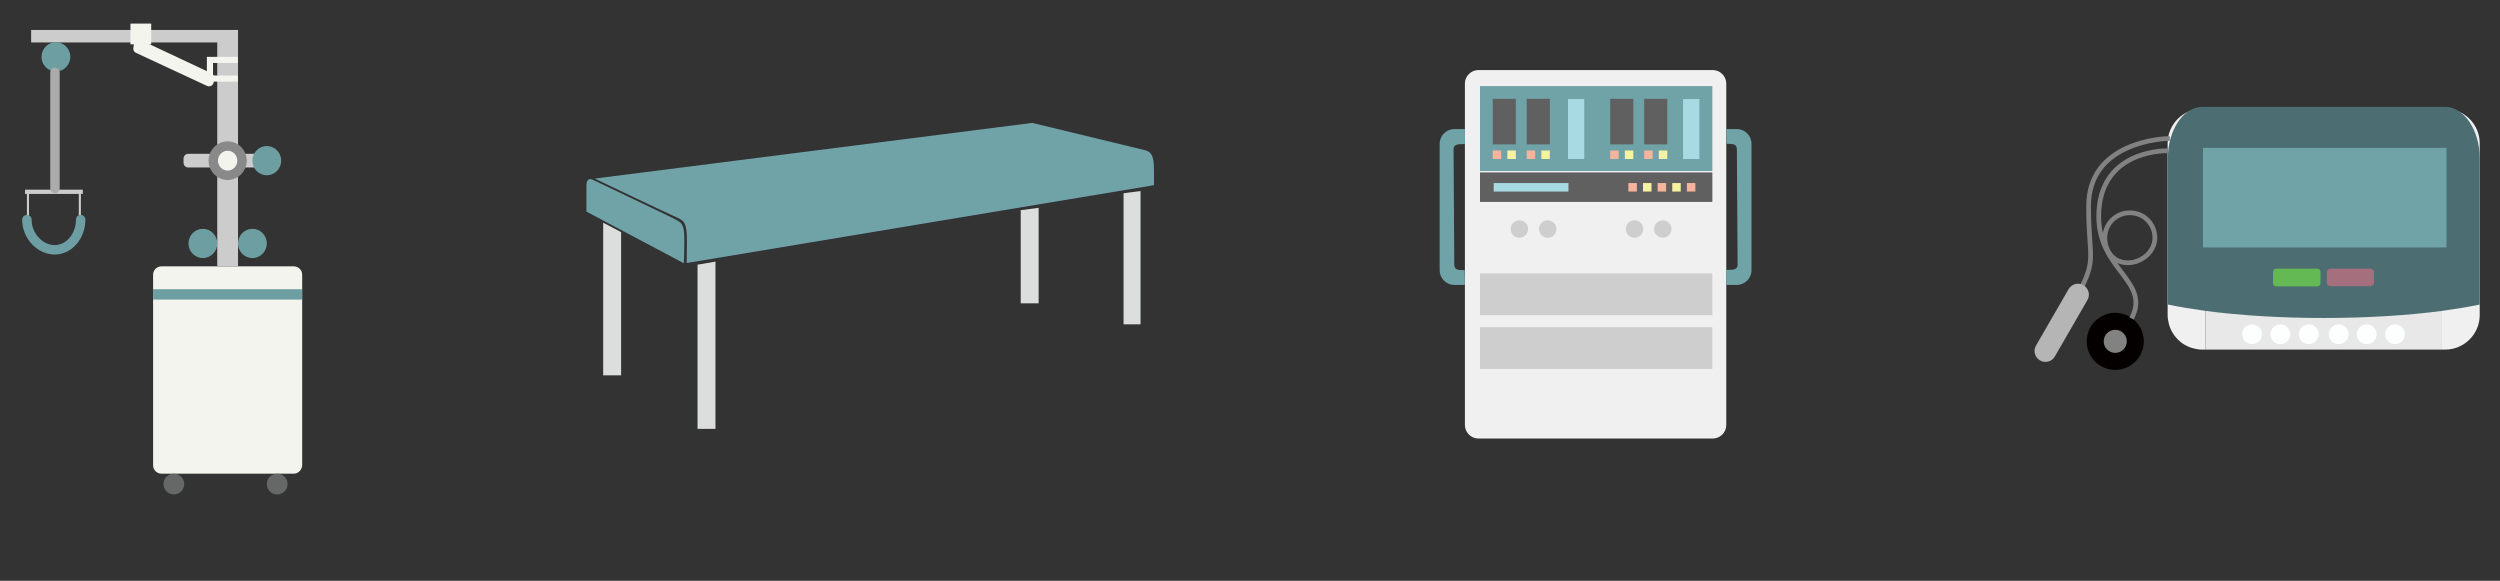 <?xml version="1.0" encoding="utf-8"?>
<!-- Generator: Adobe Illustrator 21.0.2, SVG Export Plug-In . SVG Version: 6.00 Build 0)  -->
<svg version="1.1" id="レイヤー_1" xmlns="http://www.w3.org/2000/svg" xmlns:xlink="http://www.w3.org/1999/xlink" x="0px"
	 y="0px" viewBox="0 0 1059.8 246.2" style="enable-background:new 0 0 1059.8 246.2;" xml:space="preserve">
<rect x="0" y="0" width="1059.8" height="246.2" fill="#333333" stroke="none"/>
<style type="text/css">
	.st0{fill:#F0F0F0;}
	.st1{fill:#606060;}
	.st2{fill:#F6B49C;}
	.st3{fill:#F6F3A0;}
	.st4{fill:#A8DAE3;}
	.st5{fill:#6FA3A8;}
	.st6{fill:#CECECE;}
	.st7{fill:#E9E8E8;}
	.st8{fill:#4C6E72;}
	.st9{fill:#FDFEFE;}
	.st10{fill:#64B955;}
	.st11{fill:#A66F7D;}
	.st12{fill:#DCDDDD;}
	.st13{fill:#040000;}
	.st14{fill:#828282;}
	.st15{fill:none;stroke:#828282;stroke-width:2;stroke-miterlimit:10;}
	.st16{fill:#B5B5B6;}
	.st17{fill:#F3F4EE;}
	.st18{fill-rule:evenodd;clip-rule:evenodd;fill:#6D9FA2;}
	.st19{fill-rule:evenodd;clip-rule:evenodd;fill:#666767;}
	.st20{fill-rule:evenodd;clip-rule:evenodd;fill:#CCCCCC;}
	
		.st21{fill-rule:evenodd;clip-rule:evenodd;fill:none;stroke:#CCCCCC;stroke-width:4;stroke-linecap:round;stroke-linejoin:round;stroke-miterlimit:10;}
	
		.st22{fill-rule:evenodd;clip-rule:evenodd;fill:#F3F4EE;stroke:#898989;stroke-width:4;stroke-linecap:round;stroke-linejoin:round;stroke-miterlimit:10;}
	.st23{fill-rule:evenodd;clip-rule:evenodd;fill:#F3F4EE;}
	
		.st24{fill-rule:evenodd;clip-rule:evenodd;fill:none;stroke:#F3F4EE;stroke-width:4;stroke-linecap:square;stroke-linejoin:round;stroke-miterlimit:10;}
	
		.st25{fill-rule:evenodd;clip-rule:evenodd;fill:none;stroke:#ABABAB;stroke-width:4;stroke-linecap:round;stroke-linejoin:round;stroke-miterlimit:10;}
	
		.st26{fill-rule:evenodd;clip-rule:evenodd;fill:none;stroke:#6C9EA3;stroke-width:4;stroke-linecap:round;stroke-linejoin:round;stroke-miterlimit:10;}
</style>
<path class="st0" d="M726.1,185.9h-99.4c-3.1,0-5.7-2.6-5.7-5.7V35.4c0-3.1,2.6-5.7,5.7-5.7h99.4c3.1,0,5.7,2.6,5.7,5.7v144.8
	C731.8,183.3,729.2,185.9,726.1,185.9z"/>
<g>
	<rect x="627.4" y="73.1" class="st1" width="98.5" height="12.5"/>
	<rect x="690.3" y="77.6" class="st2" width="3.6" height="3.6"/>
	<rect x="696.5" y="77.6" class="st3" width="3.6" height="3.6"/>
	<rect x="702.7" y="77.6" class="st2" width="3.6" height="3.6"/>
	<rect x="708.9" y="77.6" class="st3" width="3.6" height="3.6"/>
	<rect x="715.1" y="77.6" class="st2" width="3.6" height="3.6"/>
	<polygon class="st4" points="661.6,77.6 661.2,77.6 658.7,77.6 658,77.6 655.4,77.6 655,77.6 652.5,77.6 651.8,77.6 649.3,77.6 
		648.8,77.6 646.3,77.6 645.6,77.6 643.1,77.6 642.6,77.6 640.1,77.6 639.4,77.6 636.9,77.6 636.4,77.6 633.2,77.6 633.2,81.2 
		636.4,81.2 636.9,81.2 639.4,81.2 640.1,81.2 642.6,81.2 643.1,81.2 645.6,81.2 646.3,81.2 648.8,81.2 649.3,81.2 651.8,81.2 
		652.5,81.2 655,81.2 655.4,81.2 658,81.2 658.7,81.2 661.2,81.2 661.6,81.2 664.9,81.2 664.9,77.6 	"/>
</g>
<rect x="627.4" y="36.5" class="st5" width="98.5" height="36"/>
<rect x="632.8" y="63.8" class="st2" width="3.6" height="3.6"/>
<rect x="639" y="63.8" class="st3" width="3.6" height="3.6"/>
<rect x="647.2" y="63.8" class="st2" width="3.6" height="3.6"/>
<rect x="653.4" y="63.8" class="st3" width="3.6" height="3.6"/>
<rect x="682.6" y="63.8" class="st2" width="3.6" height="3.6"/>
<rect x="688.8" y="63.8" class="st3" width="3.6" height="3.6"/>
<rect x="697" y="63.8" class="st2" width="3.6" height="3.6"/>
<rect x="703.2" y="63.8" class="st3" width="3.6" height="3.6"/>
<rect x="632.8" y="41.9" class="st1" width="9.8" height="19.3"/>
<rect x="647.2" y="41.9" class="st1" width="9.8" height="19.3"/>
<rect x="682.6" y="41.9" class="st1" width="9.8" height="19.3"/>
<rect x="697" y="41.9" class="st1" width="9.8" height="19.3"/>
<polygon class="st4" points="670.9,42 670.8,42 670.2,42 670.1,42 669.5,42 669.4,42 668.9,42 668.7,42 668.2,42 668.1,42 667.5,42 
	667.4,42 666.8,42 666.7,42 666.2,42 666,42 665.5,42 665.4,42 664.7,42 664.7,67.4 665.4,67.4 665.5,67.4 666,67.4 666.2,67.4 
	666.7,67.4 666.8,67.4 667.4,67.4 667.5,67.4 668.1,67.4 668.2,67.4 668.7,67.4 668.9,67.4 669.4,67.4 669.5,67.4 670.1,67.4 
	670.2,67.4 670.8,67.4 670.9,67.4 671.6,67.4 671.6,42 "/>
<polygon class="st4" points="719.7,42 719.6,42 719.1,42 718.9,42 718.4,42 718.3,42 717.7,42 717.6,42 717,42 716.9,42 716.4,42 
	716.2,42 715.7,42 715.6,42 715,42 714.9,42 714.3,42 714.2,42 713.5,42 713.5,67.4 714.2,67.4 714.3,67.4 714.9,67.4 715,67.4 
	715.6,67.4 715.7,67.4 716.2,67.4 716.4,67.4 716.9,67.4 717,67.4 717.6,67.4 717.7,67.4 718.3,67.4 718.4,67.4 718.9,67.4 
	719.1,67.4 719.6,67.4 719.7,67.4 720.4,67.4 720.4,42 "/>
<circle class="st6" cx="644.1" cy="97.1" r="3.7"/>
<circle class="st6" cx="656.1" cy="97.1" r="3.7"/>
<circle class="st6" cx="692.9" cy="97.1" r="3.7"/>
<circle class="st6" cx="704.9" cy="97.1" r="3.7"/>
<rect x="627.4" y="115.9" class="st6" width="98.5" height="17.7"/>
<rect x="627.4" y="138.7" class="st6" width="98.5" height="17.7"/>
<path class="st5" d="M621,120.8h-4.4c-3.5,0-6.3-2.8-6.3-6.3V61c0-3.5,2.8-6.3,6.3-6.3h4.4c0,3.5,0.1,4.5,0.1,6.4
	c-2.3,0-4.9-0.2-4.9,2.1l0.3,49.1c0,2.4,2.4,2.2,4.4,2.2C620.9,116.1,621,120.8,621,120.8z"/>
<path class="st5" d="M731.8,54.7h4.4c3.5,0,6.3,2.8,6.3,6.3v53.5c0,3.5-2.8,6.3-6.3,6.3h-4.4c0-3.5-0.1-4.5-0.1-6.4
	c2.3,0,4.9,0.2,4.9-2.1l-0.3-49.1c0-2.4-2.4-2.2-4.4-2.2C731.9,59.4,731.8,54.7,731.8,54.7z"/>
<rect x="934.9" y="46.1" class="st7" width="100.3" height="102.1"/>
<path class="st0" d="M934.9,46.1v102.1h-1.4c-1.2,0-2.5-0.2-3.6-0.5c-5.2-1.3-9.2-5.4-10.5-10.5c-0.3-1.2-0.5-2.4-0.5-3.6V60.7
	c0-8,6.6-14.6,14.6-14.6H934.9z"/>
<path class="st0" d="M1051.2,60.7v72.9c0,8-6.6,14.6-14.6,14.6h-1.4V46.1h1.4C1044.6,46.1,1051.2,52.7,1051.2,60.7z"/>
<path class="st8" d="M1051.2,67.1v62c-4.8,1-10.2,1.9-16,2.7c-14.4,1.9-31.7,3-50.1,3c-18.5,0-35.7-1.1-50.1-3
	c-5.8-0.8-11.2-1.7-16-2.7v-62c0-12,6.6-21.8,14.6-21.8h103.1C1044.6,45.4,1051.2,55.2,1051.2,67.1z"/>
<g>
	<circle class="st9" cx="978.7" cy="141.7" r="4.2"/>
	<circle class="st9" cx="966.7" cy="141.7" r="4.2"/>
	<circle class="st9" cx="954.7" cy="141.7" r="4.2"/>
</g>
<g>
	<circle class="st9" cx="1015.3" cy="141.7" r="4.2"/>
	<circle class="st9" cx="1003.3" cy="141.7" r="4.2"/>
	<circle class="st9" cx="991.4" cy="141.7" r="4.2"/>
</g>
<rect x="933.9" y="62.7" class="st5" width="103.2" height="42.2"/>
<path class="st10" d="M982.4,113.9h-17.5c-0.7,0-1.3,0.6-1.3,1.3v4.9c0,0.7,0.6,1.3,1.3,1.3h17.5c0.7,0,1.3-0.6,1.3-1.3v-4.9
	C983.7,114.5,983.2,113.9,982.4,113.9z"/>
<path class="st11" d="M1004.9,113.9h-17c-0.8,0-1.5,0.7-1.5,1.5v4.4c0,0.8,0.7,1.5,1.5,1.5h17c0.8,0,1.5-0.7,1.5-1.5v-4.4
	C1006.4,114.6,1005.7,113.9,1004.9,113.9z"/>
<path class="st5" d="M248.6,89.7c0,0,0-8.8,0-11.1c0-2.3,1-3.3,2.9-2.3c1.9,1,34,16.1,35.3,17s3.3,0.9,3.3,7.6
	c0,6.6-0.2,10.7-0.2,10.7L248.6,89.7z"/>
<path class="st5" d="M252.1,75.7l185.5-23.6l47.9,11.6c3.4,0.9,3.7,3.9,3.7,9.5c0,2.3,0,5.3,0,5.3l-198.1,33c0,0,0.1-7,0.1-8.7
	c0-7.9-0.8-9-4-10.5C284.7,91.3,252.1,75.7,252.1,75.7z"/>
<polygon class="st12" points="255.7,94.4 255.7,159.1 263.3,159.1 263.3,98.4 "/>
<polygon class="st12" points="432.7,89.1 432.7,128.6 440.3,128.6 440.3,88.1 "/>
<polygon class="st12" points="295.7,112.2 295.7,181.8 303.3,181.8 303.3,110.9 "/>
<polygon class="st12" points="476.3,81.9 476.3,137.5 483.5,137.5 483.5,81 "/>
<circle class="st13" cx="896.7" cy="144.7" r="12.1"/>
<circle class="st14" cx="896.7" cy="144.7" r="4.9"/>
<path class="st15" d="M913.5,100.8c0,5.9-5.6,10.6-11.5,10.6c-5.9,0-9.7-4.7-9.7-10.6c0-5.9,4.7-10.6,10.6-10.6
	C908.8,90.2,913.5,94.9,913.5,100.8z"/>
<path class="st15" d="M918.9,63.9c-3,0-29.2,0.6-29.2,27.9c0,22.8,22.2,27.5,13.9,43.2"/>
<path class="st15" d="M919.8,58.7c-3,0-34.4,1.5-34.4,28.7c0,22.8,3.8,21.9-4.6,37.6"/>
<path class="st16" d="M864.8,152.8L864.8,152.8c-2.2-1.3-3-4.1-1.7-6.3l13.8-23.9c1.3-2.2,4.1-3,6.3-1.7l0,0c2.2,1.3,3,4.1,1.7,6.3
	l-13.8,23.9C869.9,153.3,867,154.1,864.8,152.8z"/>
<path class="st17" d="M124.5,200.8h-56c-2,0-3.6-1.6-3.6-3.5v-80.9c0-1.9,1.6-3.5,3.6-3.5h56c2,0,3.6,1.6,3.6,3.5v80.9
	C128,199.2,126.4,200.8,124.5,200.8z"/>
<rect x="64.9" y="122.6" class="st18" width="63.1" height="4.4"/>
<ellipse class="st19" cx="73.7" cy="205.2" rx="4.4" ry="4.4"/>
<ellipse class="st19" cx="117.5" cy="205.2" rx="4.4" ry="4.4"/>
<ellipse class="st18" cx="86" cy="103.2" rx="6.1" ry="6.2"/>
<ellipse class="st18" cx="107" cy="103.2" rx="6.1" ry="6.2"/>
<rect x="92.1" y="14.4" class="st20" width="8.8" height="98.5"/>
<rect x="13.2" y="12.7" class="st20" width="87.7" height="5.3"/>
<rect x="10.6" y="80.4" class="st20" width="24.5" height="1.8"/>
<rect x="11.4" y="81.3" class="st20" width="0.9" height="11.4"/>
<rect x="33.4" y="81.3" class="st20" width="0.9" height="11.4"/>
<rect x="79.8" y="67.2" class="st21" width="33.3" height="1.8"/>
<ellipse class="st22" cx="96.5" cy="68.1" rx="6.1" ry="6.2"/>
<ellipse class="st18" cx="113.1" cy="68.1" rx="6.1" ry="6.2"/>
<ellipse class="st18" cx="23.7" cy="24.1" rx="6.1" ry="6.2"/>
<rect x="55.3" y="10" class="st23" width="8.8" height="8.8"/>
<rect x="90.3" y="24.1" class="st23" width="10.5" height="2.6"/>
<rect x="90.3" y="32" class="st23" width="10.5" height="2.6"/>
<rect x="87.7" y="24.1" class="st23" width="2.6" height="10.6"/>
<polygon class="st24" points="58.8,18.8 88.8,32.9 88.6,34.6 58.5,20.6 "/>
<line class="st25" x1="23.3" y1="30.7" x2="23.3" y2="79.9"/>
<path class="st26" d="M34.2,93.1c0,7-4.9,12.8-11,12.8s-11.8-5.7-11.8-12.8"/>
</svg>
